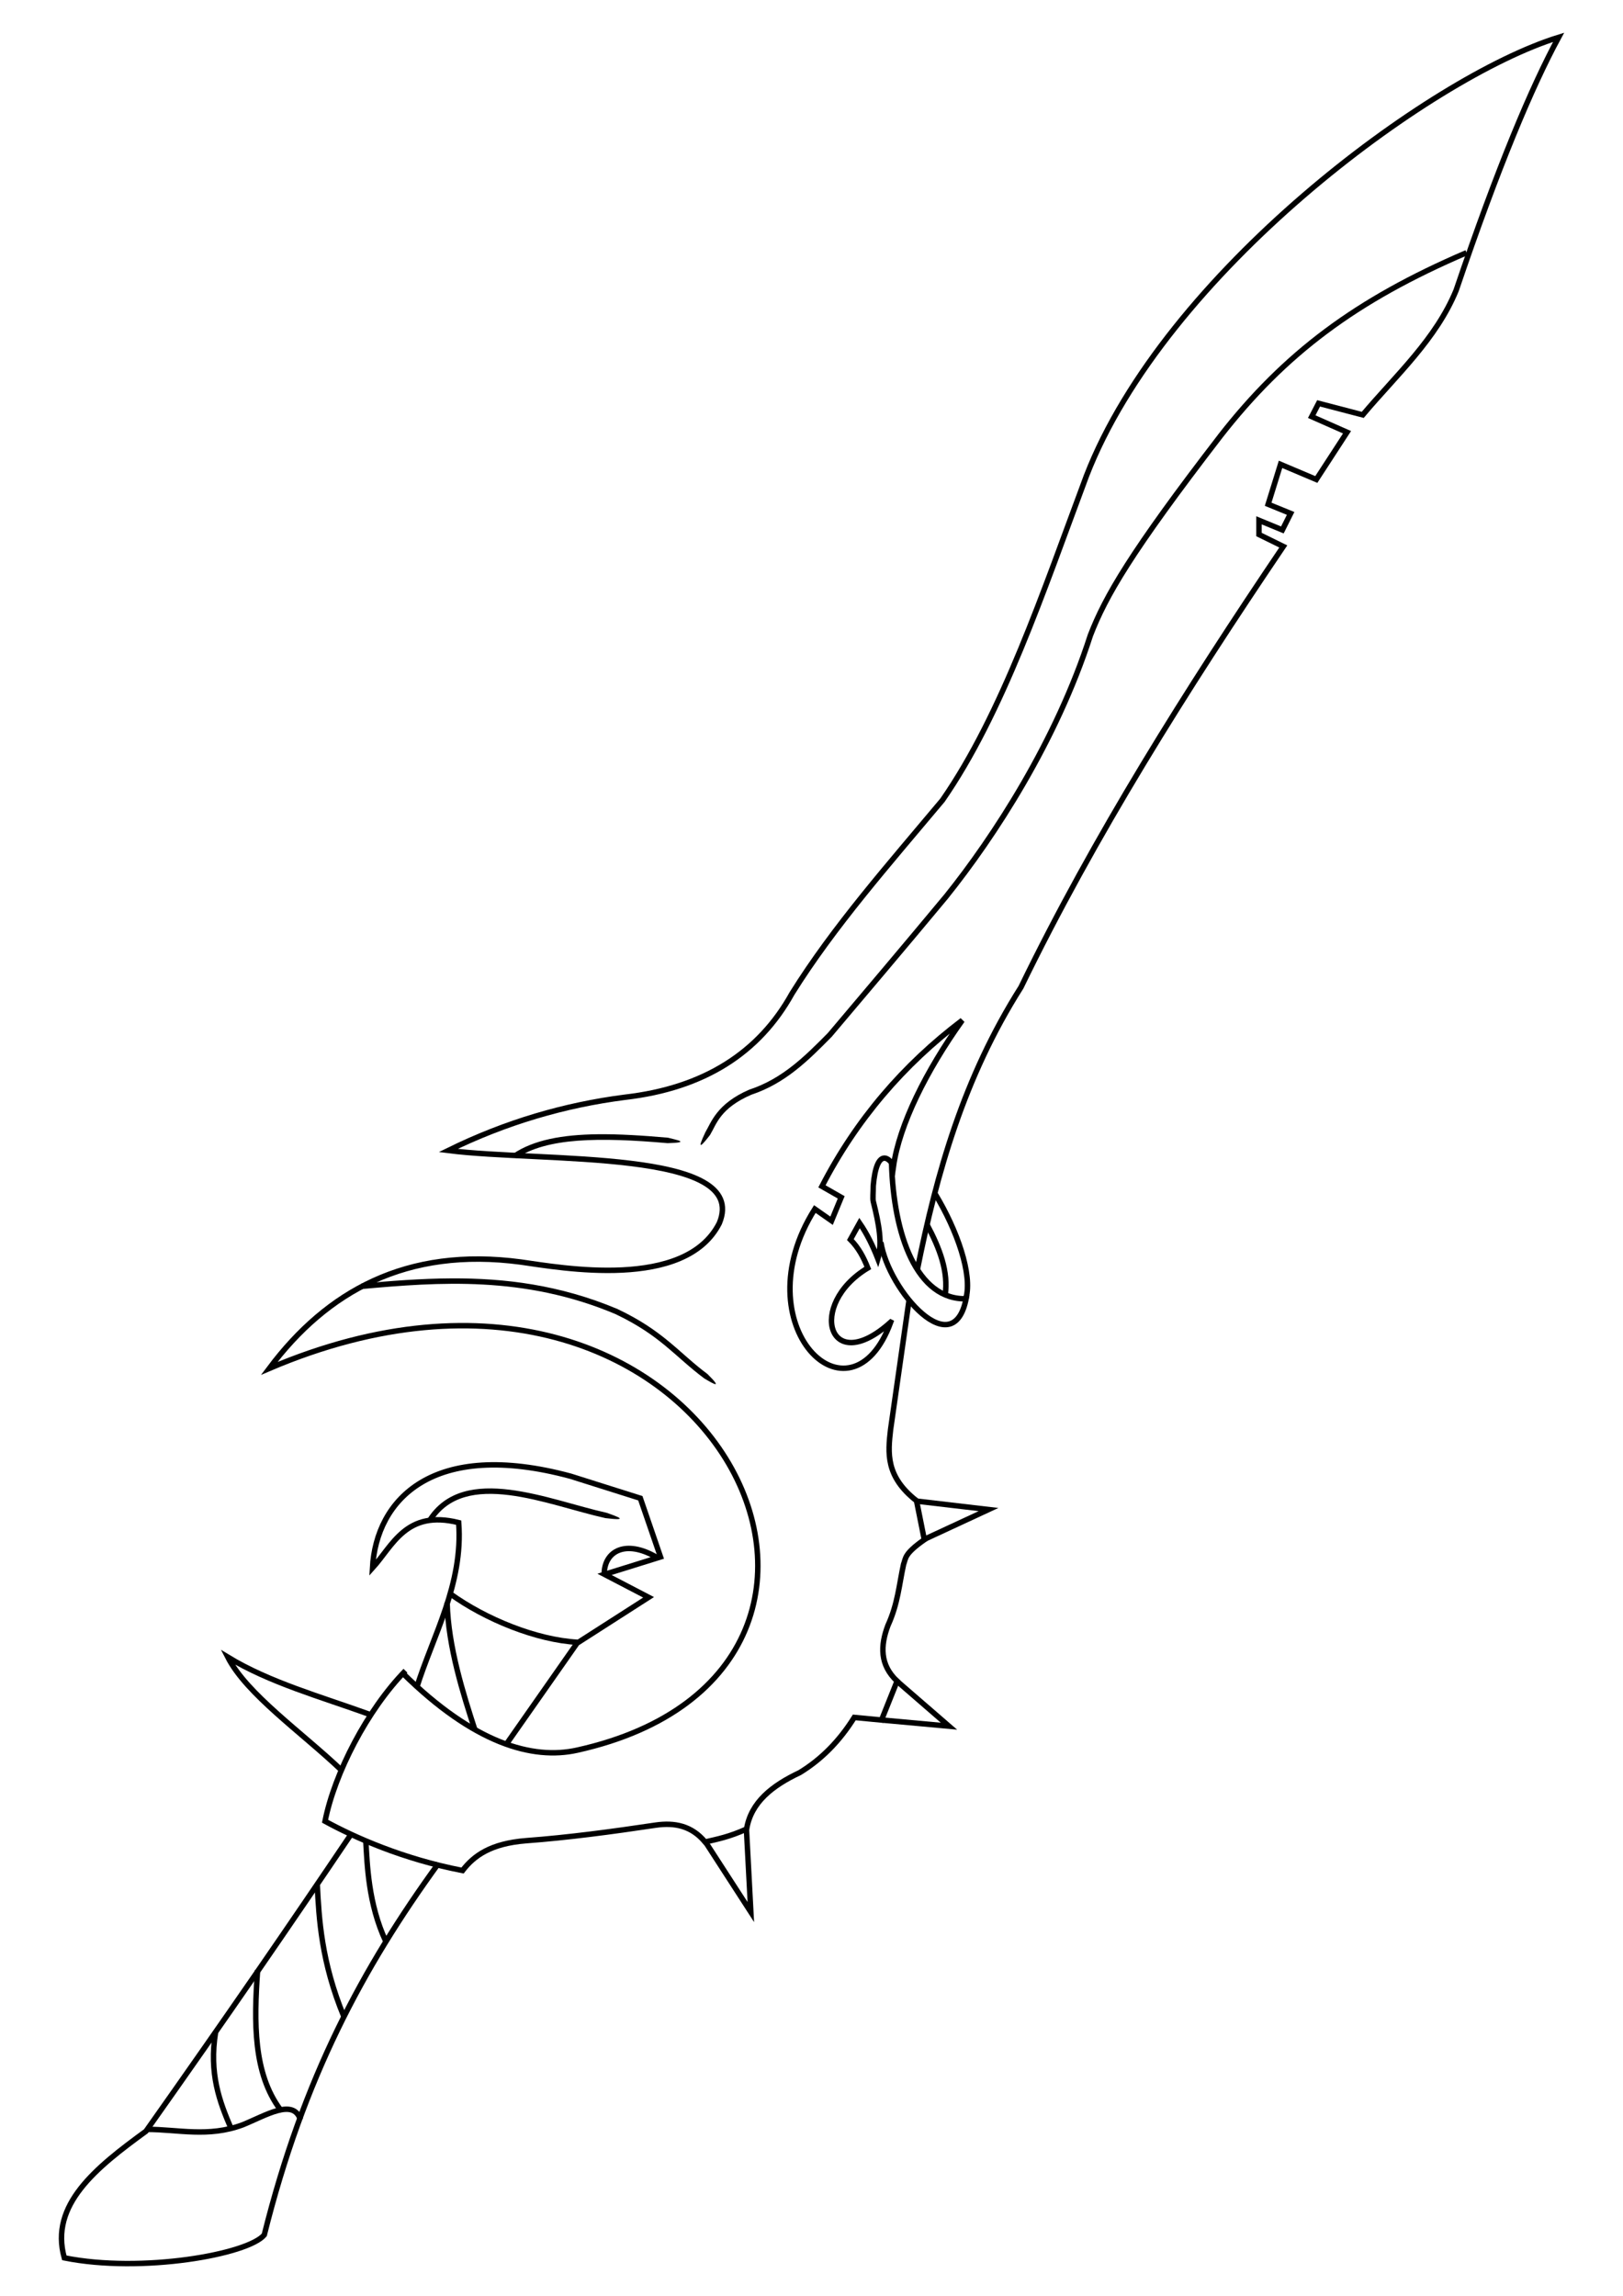 <?xml version="1.0" encoding="UTF-8" standalone="no"?>
<!-- Created with Inkscape (http://www.inkscape.org/) -->
<svg
    xmlns:inkscape="http://www.inkscape.org/namespaces/inkscape"
    xmlns:rdf="http://www.w3.org/1999/02/22-rdf-syntax-ns#"
    xmlns="http://www.w3.org/2000/svg"
    xmlns:cc="http://creativecommons.org/ns#"
    xmlns:dc="http://purl.org/dc/elements/1.1/"
    xmlns:sodipodi="http://sodipodi.sourceforge.net/DTD/sodipodi-0.dtd"
    xmlns:svg="http://www.w3.org/2000/svg"
    xmlns:ns1="http://sozi.baierouge.fr"
    xmlns:xlink="http://www.w3.org/1999/xlink"
    id="svg2"
    sodipodi:docname="Sword vector V4 com.svg"
    inkscape:export-filename="C:\Users\Afengo\Videos\Vector\Completed\Kard vektorok\Sword vector V4.png"
    viewBox="0 0 744.09 1052.4"
    inkscape:export-xdpi="570"
    version="1.1"
    inkscape:export-ydpi="570"
    inkscape:version="0.48.2 r9819"
  >
  <sodipodi:namedview
      id="base"
      bordercolor="#666666"
      inkscape:pageshadow="2"
      inkscape:window-y="-8"
      pagecolor="#ffffff"
      inkscape:window-height="746"
      inkscape:window-maximized="1"
      inkscape:zoom="0.24748737"
      inkscape:window-x="-8"
      showgrid="false"
      borderopacity="1.0"
      inkscape:current-layer="layer1"
      inkscape:cx="565.77343"
      inkscape:cy="492.75669"
      inkscape:window-width="1366"
      inkscape:pageopacity="0.0"
      inkscape:document-units="px"
  />
  <g
      id="layer2"
      inkscape:label="Layer"
      inkscape:groupmode="layer"
    >
    <path
        id="path3767"
        sodipodi:nodetypes="ccccc"
        style="stroke:#000000;stroke-width:2.498;fill:none"
        inkscape:connector-curvature="0"
        d="m160.76 841.07c-27.72 41.138-56.128 82.488-93.847 135.85-22.853 16.653-44.258 33.681-37.426 58.031 35.416 7.135 84.205-1.547 91.672-10.513 17.987-72.099 45.228-122.58 79.897-170.31"
    />
    <path
        id="path3769"
        sodipodi:nodetypes="ccc"
        style="stroke:#000000;stroke-width:2.498;fill:none"
        inkscape:connector-curvature="0"
        d="m67.252 976.06c14.378-0.026 28.16 3.823 44.007-2.081 10.682-4.328 23.289-12.314 26.464-2.379"
    />
    <path
        id="path3771"
        sodipodi:nodetypes="cc"
        style="stroke:#000000;stroke-width:2.498;fill:none"
        inkscape:connector-curvature="0"
        d="m105.98 975.76c-5.28-12.3-10.239-25.22-7.135-44.38"
    />
    <path
        id="path3773"
        sodipodi:nodetypes="cc"
        style="stroke:#000000;stroke-width:2.498;fill:none"
        inkscape:connector-curvature="0"
        d="m118.1 903.06c-1.716 24.047-1.938 47.304 10.407 63.93"
    />
    <path
        id="path3775"
        sodipodi:nodetypes="cc"
        style="stroke:#000000;stroke-width:2.498;fill:none"
        inkscape:connector-curvature="0"
        d="m145.45 863.81c0.785 15.505 1.826 35.409 12.191 60.51"
    />
    <path
        id="path3777"
        sodipodi:nodetypes="ccccccccccccccccc"
        style="stroke:#000000;stroke-width:2.498;fill:none"
        inkscape:connector-curvature="0"
        d="m185.89 765.83c-17.58 17.999-32.501 46.97-36.871 68.985 13.373 7.317 35.512 17.264 63.038 22.598 5.232-6.8 12.89-12.387 29.14-13.678 19.356-1.445 39.326-4.118 59.47-7.136 8.567-1.215 16.402 0.254 22.598 7.731 5.681-1.32 11.061-2.339 19.03-5.947 2.022-12.272 11.702-19.878 24.382-25.869 9.686-5.898 18.066-14.223 24.977-25.275l12.489 1.189 7.136-17.841c-7.888-7.403-7.727-16.194-4.163-25.572 4.536-9.933 5.11-18.734 7.136-27.951 1.088-2.819 0.156-4.72 9.515-11.299l-3.568-17.841c-14.255-11.16-13.129-21.935-11.894-32.708l8.474-59.321"
    />
    <path
        id="path3779"
        sodipodi:nodetypes="cc"
        style="stroke:#000000;stroke-width:2.498;fill:none"
        inkscape:connector-curvature="0"
        d="m167.73 844.14c0.619 10.23 1.077 28.535 9.146 45.731"
    />
    <path
        id="path3781"
        sodipodi:nodetypes="ccc"
        style="stroke:#000000;stroke-width:2.498;fill:none"
        inkscape:connector-curvature="0"
        d="m156.46 811.33c-18.223-17.316-43.357-34.772-52.036-51.738 19.24 11.681 42.649 18.152 64.822 26.167"
    />
    <path
        id="path3783"
        sodipodi:nodetypes="ccc"
        style="stroke:#000000;stroke-width:2.498;fill:none"
        inkscape:connector-curvature="0"
        d="m322.97 843.59 21.26 32.857-2.038-38.478"
    />
    <path
        id="path3785"
        sodipodi:nodetypes="ccc"
        style="stroke:#000000;stroke-width:2.498;fill:none"
        inkscape:connector-curvature="0"
        d="m404.67 788.47 30.398 2.781-23.936-20.735"
    />
    <path
        id="path3787"
        sodipodi:nodetypes="ccc"
        style="stroke:#000000;stroke-width:2.498;fill:none"
        inkscape:connector-curvature="0"
        d="m420.2 688.08 33.006 3.865-29.809 13.827"
    />
    <path
        id="path3789"
        sodipodi:nodetypes="cscccccccccccccccccccccccc"
        style="stroke:#000000;stroke-width:2.498;fill:none"
        inkscape:connector-curvature="0"
        d="m184.7 767.02c32.606 32.134 59.38 39.777 79.892 35.225 167.48-37.174 61.041-261.22-141.15-174.98 26.41-35.252 62.835-55.789 115.37-48.765 18.41 2.589 75.349 13.079 90.988-17.841 14.087-34.084-80.674-27.769-124.29-33.303 26.55-13.04 53.536-20.856 80.879-24.382 36.455-4.17 61.669-20.412 76.716-47.576 19.101-30.649 44.595-59.471 68.985-88.61 27.506-39.653 46.092-95.363 66.011-148.67 35.928-92.751 157.26-182.7 216.47-201.01-12.285 22.704-27.65 59.022-46.981 115.97-9.214 22.402-27.407 38.819-42.818 57.091l-20.24-5.284-3.154 6.097 16.19 7.149-14.087 21.656-16.4-6.939-5.677 18.292 10.303 4.205-3.785 7.569-10.723-4.415v6.518l11.144 5.467c-44.639 66.052-86.657 132.85-120.27 202.06-26.186 41.291-38.633 85.081-47.518 129.52"
    />
    <path
        id="path3791"
        sodipodi:nodetypes="cccccccccc"
        style="stroke:#000000;stroke-width:2.498;fill:none"
        inkscape:connector-curvature="0"
        d="m190.96 773.81c7.451-23.915 21.489-47.581 19.322-75.867-24.098-6.057-30.217 10.548-39.507 20.779 1.706-31.331 27.577-59.132 90.831-42.051l31.959 10.092 9.251 26.913-25.651 7.99 20.185 10.513-32.8 21.026-32.38 46.256"
    />
    <path
        id="path3793"
        sodipodi:nodetypes="cc"
        style="stroke:#000000;stroke-width:2.498;fill:none"
        inkscape:connector-curvature="0"
        d="m205 734.69c0.457 20.098 7.467 42.104 12.712 58.206"
    />
    <path
        id="path3795"
        sodipodi:nodetypes="cc"
        style="stroke:#000000;stroke-width:2.498;fill:none"
        inkscape:connector-curvature="0"
        d="m206.31 730.5c16.302 11.776 39.592 21.213 58.451 22.287"
    />
    <path
        id="path3797"
        sodipodi:nodetypes="ssccssccss"
        style="block-progression:tb;text-indent:0;color:#000000;text-transform:none;fill:#000000"
        inkscape:connector-curvature="0"
        d="m222.65 682.3c-3.577 0.127-7.027 0.602-10.277 1.561-6.501 1.918-12.208 5.787-16.365 12.332l2.107 1.327c3.846-6.056 8.944-9.491 14.96-11.266 6.016-1.775 12.976-1.831 20.32-0.911 14.688 1.84 30.83 7.576 44.178 10.537 10.825 1.313 6.24-0.455 0.546-2.446-13.095-2.905-29.318-8.673-44.413-10.563-3.774-0.473-7.481-0.699-11.058-0.572z"
    />
    <path
        id="path3803"
        sodipodi:nodetypes="cc"
        style="stroke:#000000;stroke-width:2.498;fill:none"
        inkscape:connector-curvature="0"
        d="m277.03 720.93c0.338-9.806 9.687-15.417 23.936-7.136"
    />
    <path
        id="path3805"
        sodipodi:nodetypes="cccccccccccc"
        style="block-progression:tb;text-indent:0;color:#000000;text-transform:none;fill:#000000"
        inkscape:connector-curvature="0"
        d="m207.16 585.98c-14.39 0.06-28.278 1.212-41.551 2.394l0.234 2.498c35.358-3.149 74.395-6.16 116.25 11.448 0.018 0.007 0.034 0.018 0.052 0.026 20.742 9.851 27.224 19.446 40.744 29.504 4.655 2.799 8.402 4.842 1.483-2.003-13.224-9.837-20.04-19.747-41.212-29.79h-0.026l-0.026-0.026c-26.55-11.18-51.963-14.149-75.946-14.05z"
    />
    <path
        id="path3811"
        sodipodi:nodetypes="sccccs"
        style="block-progression:tb;text-indent:0;color:#000000;text-transform:none;fill:#000000"
        inkscape:connector-curvature="0"
        d="m273.95 519.92c-16.154 0.203-29.213 2.573-38.663 8.924l1.405 2.081c14.07-9.456 37.933-9.679 69.364-6.921 10.823-0.281 4.169-1.458 0.208-2.498-11.83-1.038-22.622-1.709-32.314-1.587z"
    />
    <path
        id="path3817"
        sodipodi:nodetypes="ccccccccsccccc"
        style="stroke:#000000;stroke-width:2.498;fill:none"
        inkscape:connector-curvature="0"
        d="m408.37 606.03c-18.487 50.524-68.519 1.447-34.797-51.828l7.674 5.362 4.415-10.723-8.831-5.046c15.757-30.491 37.368-55.714 64.338-76.113-16.626 23.255-28.835 47.911-31.538 66.862-1.695-3.772-7.735-8.864-9.277 9.028 0.013 2.904-0.312 5.846 0.008 7.133 2.68 10.777 4.22 19.212 2.12 26.31-2.352-6.008-5.068-11.579-8.41-16.4l-4.205 7.569c3.715 3.716 6.104 8.225 7.99 13.036-28.07 16.902-17.989 50.594 10.513 24.81z"
    />
    <path
        id="path3819"
        sodipodi:nodetypes="cc"
        style="stroke:#000000;stroke-width:2.498;fill:none"
        inkscape:connector-curvature="0"
        d="m403.85 569.43c3.367 22.056 34.196 57.391 39.399 24.085"
    />
    <path
        id="path3821"
        sodipodi:nodetypes="cc"
        style="stroke:#000000;stroke-width:2.498;fill:none"
        inkscape:connector-curvature="0"
        d="m408.76 533.31c0.859 32.026 11.289 63.107 34.79 61.997"
    />
    <path
        id="path3823"
        sodipodi:nodetypes="cc"
        style="stroke:#000000;stroke-width:2.498;fill:none"
        inkscape:connector-curvature="0"
        d="m433.29 593.82c1.671-10.853-2.521-21.706-8.326-32.56"
    />
    <path
        id="path3825"
        sodipodi:nodetypes="cc"
        style="stroke:#000000;stroke-width:2.498;fill:none"
        inkscape:connector-curvature="0"
        d="m442.84 595.15c3.063-10.974-4.038-31.225-14.012-47.724"
    />
    <path
        id="path3827"
        sodipodi:nodetypes="ccccccccccccccccccccccccccc"
        style="block-progression:tb;text-indent:0;color:#000000;text-transform:none;fill:#000000"
        inkscape:connector-curvature="0"
        d="m671.87 114.69c-50.778 21.761-83.735 46.407-113.46 84.532v0.026c-41.003 53.229-52.732 73.51-59.685 91.557v0.052l-0.026 0.026c-15.522 48.323-44.172 92.187-65.773 119.11-0.007 0.009-0.019 0.017-0.026 0.026-20.716 24.911-36.32 43.281-53.415 63.536-0.023 0.027-0.055 0.051-0.078 0.078-10.41 10.53-20.72 20.821-35.723 25.784h-0.052l-0.052 0.026c-15.062 6.505-17.546 15.131-20.19 19.54-4.243 8.967-1.658 6.161 2.134 1.275 3.002-5.004 4.609-12.244 18.967-18.473 15.694-5.192 26.323-15.925 36.763-26.486l0.026-0.026 0.026-0.026c17.125-20.291 32.778-38.668 53.545-63.64v-0.026c21.746-27.098 50.544-71.124 66.216-119.86 0.008-0.026 0.018-0.052 0.026-0.078 6.845-17.737 18.396-37.786 59.295-90.881 29.501-37.832 61.938-62.132 112.45-83.778l-0.963-2.29z"
    />
  </g
  >
</svg
>
